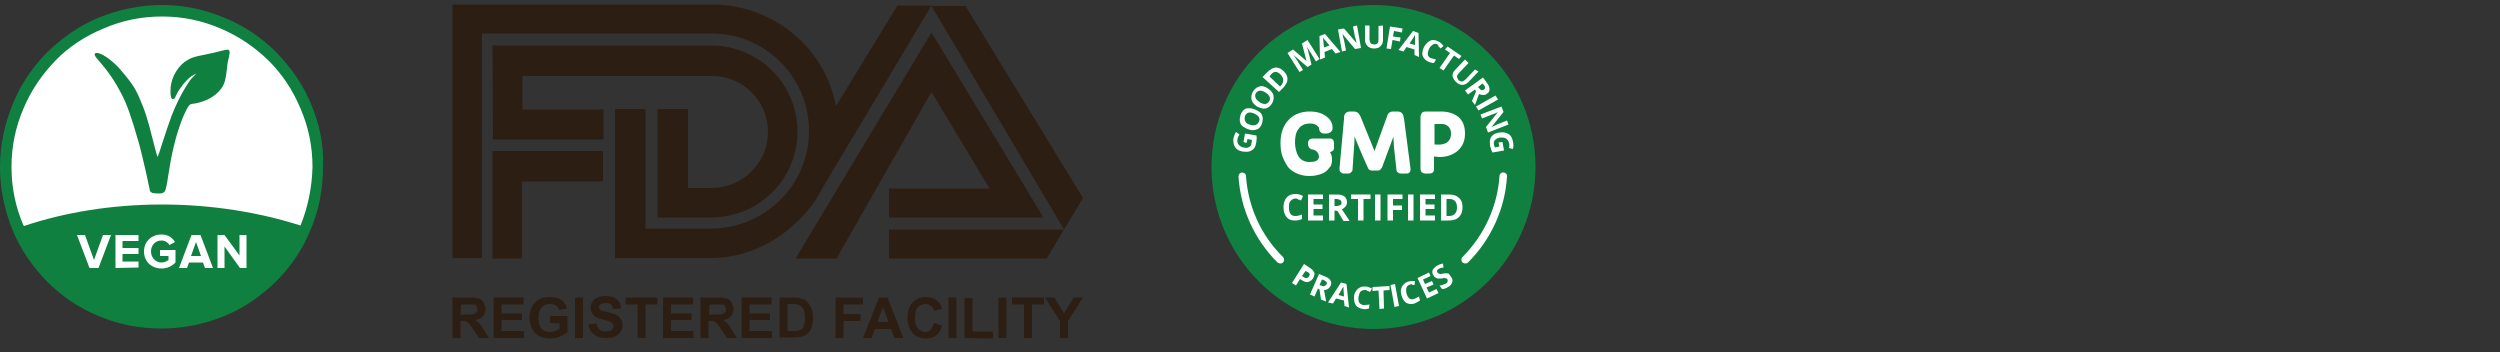 <?xml version="1.0" encoding="utf-8"?>
<!-- Generator: Adobe Illustrator 23.0.1, SVG Export Plug-In . SVG Version: 6.00 Build 0)  -->
<svg version="1.1" id="Layer_1" xmlns="http://www.w3.org/2000/svg" xmlns:xlink="http://www.w3.org/1999/xlink" x="0px" y="0px"
	 viewBox="0 0 500 70.5" style="enable-background:new 0 0 500 70.5;" xml:space="preserve">
<rect x="0" y="0" width="500" height="70.5" fill="#333333" stroke="none"/>
<style type="text/css">
	.st0{fill-rule:evenodd;clip-rule:evenodd;fill:#2D1E13;}
	.st1{fill:#2D1E13;}
	.st2{fill:#108040;}
	.st3{fill:#FFFFFF;}
</style>
<g>
	<g>
		<polygon class="st0" points="104.6,36.3 120.6,36.3 120.6,30.2 98.8,30.2 98.5,30.2 98.5,51.7 104.4,51.7 104.4,36.3 		"/>
		<path class="st0" d="M98.5,9.1h43.8h0.1c9.5,0.1,17.1,7.8,17.1,17.2c0,9.5-7.7,17.1-17.1,17.2h-0.2h-10.7V21.8h6.1v15.8h0.5h4.2
			h0.2c6.1-0.1,11.1-5.1,11.1-11.2c0-6.2-5-11.2-11.1-11.2h-37.9h-0.1v6.6v0.1h16.2v6h-22h-0.1L98.5,9.1L98.5,9.1z"/>
		<polygon class="st0" points="186.3,1.2 212.8,45.9 216.6,39.6 193.1,1.2 		"/>
		<polygon class="st0" points="159.1,51.7 186.3,6.5 208.7,43.5 177.8,43.5 177.8,37.7 197.9,37.7 186.3,18.4 167.3,51.7 		"/>
		<polygon class="st0" points="212.8,45.9 177.8,45.9 177.8,51.7 209.3,51.7 209.4,51.6 		"/>
		<path class="st0" d="M123,45.7V21.8h6.1v23.9l0,0h13.2h0.1c10.7-0.1,19.4-8.8,19.4-19.5s-8.6-19.4-19.3-19.5h-0.2H96.4v44.9h-5.9
			V0.9h51.8h0.2C154.8,1,165,9.6,167.2,21.2l12.3-20.1h6.8l-21.1,35.3l-2,3.5c-4.5,6.6-12.1,11.6-20.7,11.7h-0.2H123V45.7L123,45.7z
			"/>
	</g>
	<g>
		<path class="st1" d="M90.5,67.6v-8.1h3.4c0.9,0,1.5,0.1,1.9,0.2s0.7,0.4,0.9,0.8s0.4,0.8,0.4,1.3c0,0.6-0.2,1.1-0.5,1.5
			c-0.4,0.4-0.9,0.6-1.6,0.7c0.4,0.2,0.6,0.4,0.9,0.7s0.5,0.7,0.9,1.3l1,1.6h-2l-1.2-1.8c-0.4-0.6-0.7-1-0.9-1.2
			c-0.2-0.2-0.3-0.3-0.5-0.3c-0.2-0.1-0.4-0.1-0.8-0.1h-0.3v3.4H90.5z M92.1,62.9h1.2c0.8,0,1.3,0,1.5-0.1s0.3-0.2,0.5-0.3
			s0.2-0.4,0.2-0.6c0-0.3-0.1-0.5-0.2-0.7s-0.4-0.3-0.6-0.3c-0.1,0-0.5,0-1.2,0h-1.3L92.1,62.9L92.1,62.9z"/>
		<path class="st1" d="M98.7,67.6v-8.1h6v1.4h-4.4v1.8h4.1V64h-4.1v2.2h4.5v1.4H98.7z"/>
		<path class="st1" d="M110,64.6v-1.4h3.5v3.2c-0.3,0.3-0.8,0.6-1.5,0.9c-0.6,0.3-1.3,0.4-2,0.4c-0.8,0-1.6-0.2-2.2-0.5
			s-1.1-0.9-1.4-1.5c-0.3-0.7-0.5-1.4-0.5-2.2s0.2-1.6,0.5-2.2c0.4-0.7,0.9-1.2,1.6-1.5c0.5-0.3,1.2-0.4,1.9-0.4
			c1,0,1.8,0.2,2.4,0.6s0.9,1,1.1,1.7l-1.6,0.3c-0.1-0.4-0.3-0.7-0.6-0.9c-0.3-0.2-0.7-0.3-1.2-0.3c-0.7,0-1.3,0.2-1.7,0.7
			c-0.4,0.5-0.6,1.1-0.6,2c0,1,0.2,1.7,0.6,2.2s1,0.7,1.7,0.7c0.3,0,0.7-0.1,1-0.2s0.6-0.3,0.9-0.5v-1L110,64.6L110,64.6z"/>
		<path class="st1" d="M115,67.6v-8.1h1.6v8.1H115z"/>
		<path class="st1" d="M117.7,64.9l1.6-0.2c0.1,0.5,0.3,0.9,0.6,1.2c0.3,0.3,0.7,0.4,1.2,0.4s0.9-0.1,1.2-0.3s0.4-0.5,0.4-0.8
			c0-0.2-0.1-0.4-0.2-0.5s-0.3-0.3-0.6-0.4c-0.2-0.1-0.6-0.2-1.3-0.4c-0.9-0.2-1.5-0.5-1.8-0.8c-0.5-0.4-0.7-1-0.7-1.6
			c0-0.4,0.1-0.8,0.4-1.2c0.2-0.4,0.6-0.6,1-0.8s1-0.3,1.6-0.3c1,0,1.8,0.2,2.3,0.7s0.8,1,0.8,1.8l-1.6,0.1
			c-0.1-0.4-0.2-0.7-0.4-0.9c-0.2-0.2-0.6-0.3-1-0.3c-0.5,0-0.8,0.1-1.1,0.3c-0.2,0.1-0.3,0.3-0.3,0.5s0.1,0.4,0.2,0.5
			c0.2,0.2,0.7,0.4,1.5,0.5c0.8,0.2,1.4,0.4,1.8,0.6s0.7,0.5,0.9,0.8c0.2,0.3,0.3,0.8,0.3,1.3s-0.1,0.9-0.4,1.3s-0.6,0.7-1.1,0.9
			c-0.5,0.2-1.1,0.3-1.8,0.3c-1,0-1.8-0.2-2.4-0.7C118.2,66.5,117.8,65.8,117.7,64.9z"/>
		<path class="st1" d="M127.5,67.6v-6.7h-2.4v-1.4h6.4v1.4h-2.4v6.7H127.5z"/>
		<path class="st1" d="M132.6,67.6v-8.1h6v1.4h-4.4v1.8h4.1V64h-4.1v2.2h4.5v1.4H132.6z"/>
		<path class="st1" d="M140.1,67.6v-8.1h3.4c0.9,0,1.5,0.1,1.9,0.2s0.7,0.4,0.9,0.8c0.2,0.4,0.4,0.8,0.4,1.3c0,0.6-0.2,1.1-0.5,1.5
			c-0.4,0.4-0.9,0.6-1.6,0.7c0.4,0.2,0.6,0.4,0.9,0.7s0.5,0.7,0.9,1.3l1,1.6h-2l-1.2-1.8c-0.4-0.6-0.7-1-0.9-1.2s-0.3-0.3-0.5-0.3
			c-0.2-0.1-0.4-0.1-0.8-0.1h-0.3v3.4H140.1z M141.8,62.9h1.2c0.8,0,1.3,0,1.5-0.1s0.3-0.2,0.5-0.3s0.2-0.4,0.2-0.6
			c0-0.3-0.1-0.5-0.2-0.7c-0.1-0.2-0.4-0.3-0.6-0.3c-0.1,0-0.5,0-1.2,0h-1.3L141.8,62.9L141.8,62.9z"/>
		<path class="st1" d="M148.3,67.6v-8.1h6v1.4h-4.4v1.8h4.1V64h-4.1v2.2h4.5v1.4H148.3z"/>
		<path class="st1" d="M155.8,59.5h3c0.7,0,1.2,0.1,1.5,0.2c0.5,0.1,0.9,0.4,1.2,0.7c0.3,0.4,0.6,0.8,0.8,1.3s0.3,1.2,0.3,1.9
			s-0.1,1.2-0.2,1.7c-0.2,0.6-0.5,1.1-0.9,1.4c-0.3,0.3-0.7,0.5-1.1,0.6c-0.4,0.1-0.8,0.2-1.4,0.2h-3.1v-8H155.8z M157.5,60.8v5.4
			h1.2c0.5,0,0.8,0,1-0.1c0.3-0.1,0.5-0.2,0.7-0.3s0.3-0.4,0.4-0.8c0.1-0.4,0.2-0.9,0.2-1.5s-0.1-1.1-0.2-1.4
			c-0.1-0.3-0.3-0.6-0.5-0.8s-0.5-0.3-0.8-0.4c-0.2-0.1-0.7-0.1-1.3-0.1C158.2,60.8,157.5,60.8,157.5,60.8z"/>
		<path class="st1" d="M167.1,67.6v-8.1h5.5v1.4h-3.9v1.9h3.4v1.4h-3.4v3.4C168.7,67.6,167.1,67.6,167.1,67.6z"/>
		<path class="st1" d="M180.7,67.6h-1.8l-0.7-1.8H175l-0.7,1.8h-1.7l3.2-8.1h1.7L180.7,67.6z M177.7,64.4l-1.1-3l-1.1,3H177.7z"/>
		<path class="st1" d="M186.8,64.6l1.6,0.5c-0.2,0.9-0.6,1.5-1.2,2c-0.6,0.4-1.3,0.6-2.1,0.6c-1.1,0-2-0.4-2.6-1.1s-1-1.7-1-3
			c0-1.3,0.3-2.4,1-3.1c0.7-0.7,1.6-1.1,2.7-1.1c1,0,1.8,0.3,2.4,0.9c0.4,0.3,0.6,0.8,0.8,1.5l-1.6,0.4c-0.1-0.4-0.3-0.8-0.6-1
			s-0.7-0.4-1.1-0.4c-0.6,0-1.1,0.2-1.5,0.6c-0.4,0.4-0.6,1.1-0.6,2.1s0.2,1.8,0.6,2.2c0.4,0.4,0.8,0.7,1.4,0.7
			c0.4,0,0.8-0.1,1.1-0.4C186.4,65.6,186.6,65.2,186.8,64.6z"/>
		<path class="st1" d="M189.7,67.6v-8.1h1.6v8.1H189.7z"/>
		<path class="st1" d="M192.9,67.6v-8h1.6v6.7h4.1v1.4L192.9,67.6L192.9,67.6z"/>
		<path class="st1" d="M199.7,67.6v-8.1h1.6v8.1H199.7z"/>
		<path class="st1" d="M204.8,67.6v-6.7h-2.4v-1.4h6.4v1.4h-2.4v6.7H204.8z"/>
		<path class="st1" d="M212,67.6v-3.4l-3-4.7h1.9l1.9,3.2l1.9-3.2h1.9l-3,4.7v3.4H212z"/>
	</g>
</g>
<circle class="st2" cx="274.7" cy="33.4" r="32.4"/>
<g>
	<g>
		<path class="st3" d="M248.7,28.4l0.3-1.7l2.3,0.4c0,0.3,0.1,0.6,0,0.8c0,0.3,0,0.5-0.1,0.8c-0.1,0.7-0.4,1.1-0.9,1.4
			s-1,0.3-1.8,0.2c-0.7-0.1-1.2-0.4-1.5-0.9s-0.4-1.1-0.3-1.8c0.1-0.4,0.3-0.9,0.5-1.2l0.7,0.5c-0.2,0.3-0.4,0.6-0.4,1
			c-0.1,0.4,0,0.7,0.2,1s0.6,0.5,1,0.6c0.5,0.1,0.9,0.1,1.1-0.1c0.3-0.1,0.5-0.4,0.5-0.8c0-0.2,0.1-0.4,0.1-0.6l-0.9-0.2l-0.2,0.8
			L248.7,28.4z"/>
		<path class="st3" d="M251,21.9c0.7,0.3,1.2,0.6,1.4,1.1s0.2,1,0,1.7c-0.2,0.6-0.6,1.1-1.1,1.2c-0.5,0.2-1.1,0.2-1.8-0.1
			c-0.7-0.3-1.2-0.6-1.4-1.1s-0.2-1,0-1.7c0.2-0.6,0.6-1.1,1.1-1.3C249.8,21.6,250.3,21.6,251,21.9z M249.9,24.9
			c0.5,0.2,0.8,0.2,1.2,0.1c0.3-0.1,0.5-0.3,0.7-0.7c0.3-0.7-0.1-1.2-1-1.6s-1.5-0.2-1.8,0.5c-0.1,0.4-0.1,0.7,0,0.9
			C249.1,24.5,249.4,24.8,249.9,24.9z"/>
		<path class="st3" d="M253.6,17.7c0.6,0.4,1,0.9,1.1,1.4s0,1.1-0.3,1.6c-0.4,0.6-0.8,0.9-1.3,1s-1.1-0.1-1.7-0.4
			c-0.6-0.4-1-0.9-1.1-1.4s0-1.1,0.3-1.6c0.4-0.6,0.8-0.9,1.3-1C252.4,17.1,253,17.3,253.6,17.7z M251.9,20.4
			c0.4,0.3,0.8,0.4,1.1,0.4s0.6-0.2,0.8-0.5c0.4-0.6,0.2-1.2-0.7-1.8c-0.8-0.5-1.5-0.5-1.9,0.1c-0.2,0.3-0.2,0.6-0.1,0.9
			C251.2,19.9,251.5,20.1,251.9,20.4z"/>
		<path class="st3" d="M256.7,14.2c0.5,0.5,0.8,1,0.8,1.6c0,0.6-0.3,1.1-0.8,1.7l-0.9,0.9l-3.3-3l1-1c0.5-0.5,1-0.8,1.6-0.9
			C255.7,13.5,256.2,13.7,256.7,14.2z M256.1,14.9c-0.7-0.7-1.3-0.7-1.9,0l-0.3,0.4l2.1,2l0.3-0.3C256.8,16.3,256.8,15.6,256.1,14.9
			z"/>
		<path class="st3" d="M261.5,13.4l-2.8-2.4l0,0c0.4,0.6,0.7,1,0.8,1.2l1.1,1.8l-0.7,0.4l-2.4-3.8l1.1-0.7l2.7,2.3l0,0l-0.9-3.5
			l1.1-0.7l2.4,3.8l-0.7,0.5l-1.1-1.8c-0.1-0.1-0.1-0.2-0.2-0.3s-0.2-0.4-0.5-0.9l0,0l0.9,3.6L261.5,13.4z"/>
		<path class="st3" d="M267.1,10.7l-0.7-0.9l-1.5,0.6l0.1,1.1l-1,0.4l-0.1-4.7l1.1-0.4l3.1,3.6L267.1,10.7z M265.9,9.1
			c-0.6-0.8-1-1.2-1.1-1.3c-0.1-0.1-0.1-0.2-0.2-0.3c0,0.3,0.1,0.9,0.2,2L265.9,9.1z"/>
		<path class="st3" d="M272.2,9.6L271,9.8l-2.5-3l0,0c0.1,0.6,0.2,1,0.3,1.2l0.4,2.1l-0.8,0.2l-0.8-4.4l1.2-0.2l2.5,2.9l0,0
			c-0.1-0.6-0.2-1-0.3-1.2l-0.4-2.1l0.8-0.2L272.2,9.6z"/>
		<path class="st3" d="M276.6,5.1V8c0,0.3-0.1,0.6-0.2,0.9c-0.2,0.2-0.4,0.4-0.6,0.6c-0.3,0.1-0.6,0.2-1,0.2c-0.6,0-1-0.2-1.3-0.5
			S273,8.5,273,8V5.1h0.9v2.7c0,0.3,0.1,0.6,0.2,0.8s0.4,0.2,0.7,0.3c0.3,0,0.5-0.1,0.7-0.2c0.1-0.2,0.2-0.4,0.2-0.8V5.2L276.6,5.1z
			"/>
		<path class="st3" d="M278.2,9.8l-0.9-0.1l0.7-4.4l2.5,0.4l-0.1,0.8l-1.6-0.3l-0.2,1.1l1.5,0.2L280,8.3L278.5,8L278.2,9.8z"/>
		<path class="st3" d="M282.9,11V9.9l-1.6-0.5l-0.6,0.9l-1-0.3l2.9-3.8l1.1,0.4l0.1,4.8L282.9,11z M283,9c0-1,0-1.6,0-1.7
			s0-0.2,0-0.3c-0.1,0.2-0.5,0.8-1.1,1.7L283,9z"/>
		<path class="st3" d="M287.5,8.9c-0.3-0.2-0.6-0.2-0.9,0s-0.6,0.4-0.8,0.9c-0.4,0.9-0.3,1.5,0.3,1.8c0.3,0.1,0.7,0.2,1.1,0.3
			l-0.4,0.7c-0.4,0-0.8-0.1-1.2-0.3c-0.6-0.3-0.9-0.7-1.1-1.2c-0.1-0.5,0-1.1,0.3-1.7c0.2-0.4,0.5-0.7,0.8-1c0.3-0.2,0.6-0.4,1-0.4
			s0.7,0.1,1.1,0.3s0.7,0.5,1,0.9l-0.6,0.5c-0.1-0.1-0.2-0.3-0.4-0.4C287.7,9.1,287.6,9,287.5,8.9z"/>
		<path class="st3" d="M288.7,14.1l-0.8-0.5l2.1-3l-1-0.7l0.5-0.6l2.8,1.9l-0.5,0.6l-1-0.7L288.7,14.1z"/>
		<path class="st3" d="M295.7,14.3l-2,2.1c-0.2,0.2-0.5,0.4-0.8,0.5s-0.6,0.1-0.9,0s-0.6-0.3-0.8-0.5c-0.4-0.4-0.6-0.8-0.7-1.2
			c0-0.4,0.1-0.8,0.5-1.2l2-2.1l0.7,0.7l-1.9,2c-0.2,0.2-0.4,0.5-0.4,0.7s0.1,0.4,0.3,0.7c0.2,0.2,0.4,0.3,0.7,0.3
			c0.2,0,0.4-0.2,0.7-0.4l1.9-2L295.7,14.3z"/>
		<path class="st3" d="M295,17.9l-1.4,1l-0.6-0.8l3.6-2.6l0.8,1.1c0.4,0.5,0.5,0.9,0.5,1.3s-0.2,0.7-0.6,0.9
			c-0.2,0.2-0.4,0.2-0.7,0.2c-0.3,0-0.5-0.1-0.8-0.2c-0.4,1.1-0.7,1.9-0.8,2.2l-0.6-0.8l0.8-1.9L295,17.9z M295.6,17.4l0.2,0.2
			c0.2,0.2,0.3,0.4,0.5,0.4c0.2,0.1,0.3,0,0.5-0.1s0.2-0.3,0.2-0.4c0-0.2-0.1-0.4-0.3-0.6l-0.2-0.2L295.6,17.4z"/>
		<path class="st3" d="M295.2,21.3l3.9-2.2l0.5,0.8l-3.9,2.2L295.2,21.3z"/>
		<path class="st3" d="M297.6,26.5l-0.4-1.1l2.4-3l0,0c-0.5,0.3-0.9,0.4-1.2,0.5l-2,0.8l-0.3-0.8l4.2-1.6l0.4,1.1l-2.4,3l0,0
			c0.5-0.2,0.9-0.4,1.1-0.5l2-0.8l0.3,0.8L297.6,26.5z"/>
		<path class="st3" d="M300.5,28.4l0.3,1.7l-2.3,0.4c-0.1-0.3-0.3-0.5-0.3-0.8c-0.1-0.2-0.2-0.5-0.2-0.8c-0.1-0.7,0-1.2,0.3-1.6
			s0.8-0.7,1.6-0.8c0.7-0.1,1.3,0,1.8,0.3s0.8,0.9,0.9,1.6c0.1,0.4,0.1,0.9,0,1.4l-0.8-0.2c0.1-0.4,0.1-0.7,0-1
			c-0.1-0.4-0.3-0.7-0.6-0.9c-0.3-0.2-0.7-0.2-1.2-0.2c-0.5,0.1-0.8,0.3-1,0.5s-0.3,0.5-0.2,0.9c0,0.2,0.1,0.4,0.2,0.6l0.9-0.2
			l-0.2-0.8L300.5,28.4z"/>
	</g>
	<g>
		<path class="st3" d="M262.6,55.7c-0.3,0.4-0.6,0.6-1,0.7c-0.4,0.1-0.8-0.1-1.3-0.4l-0.3-0.2l-0.8,1.3l-0.8-0.5l2.4-3.8l1.2,0.8
			c0.5,0.3,0.7,0.6,0.9,1C262.9,55,262.8,55.3,262.6,55.7z M260.4,55.2l0.3,0.2c0.2,0.2,0.5,0.2,0.6,0.2c0.2,0,0.3-0.1,0.5-0.3
			c0.1-0.2,0.2-0.4,0.1-0.5c0-0.2-0.2-0.3-0.4-0.4l-0.4-0.2L260.4,55.2z"/>
		<path class="st3" d="M263.6,57.7l-0.7,1.6l-0.9-0.4l1.8-4.1l1.2,0.5c0.6,0.2,0.9,0.5,1.1,0.8s0.2,0.7,0,1.1
			c-0.1,0.2-0.3,0.4-0.5,0.6c-0.2,0.1-0.5,0.2-0.8,0.2c0.2,1.2,0.4,2,0.4,2.3l-1-0.4l-0.3-2L263.6,57.7z M263.9,57l0.3,0.1
			c0.3,0.1,0.5,0.2,0.7,0.1s0.3-0.2,0.4-0.3c0.1-0.2,0.1-0.4,0-0.5s-0.3-0.3-0.6-0.4l-0.3-0.1L263.9,57z"/>
		<path class="st3" d="M268.9,61.2l-0.1-1.1l-1.6-0.4l-0.6,1l-1-0.2l2.6-4l1.1,0.3l0.5,4.7L268.9,61.2z M268.8,59.3
			c-0.1-1-0.1-1.6-0.1-1.7c0-0.1,0-0.2,0-0.3c-0.1,0.2-0.5,0.8-1,1.7L268.8,59.3z"/>
		<path class="st3" d="M273,58c-0.4,0-0.6,0.1-0.9,0.3c-0.2,0.3-0.3,0.6-0.4,1.1c-0.1,1,0.2,1.5,1,1.6c0.3,0,0.7,0,1.2-0.1l-0.1,0.8
			c-0.4,0.1-0.8,0.2-1.2,0.1c-0.6-0.1-1.1-0.3-1.4-0.7s-0.4-1-0.4-1.7c0-0.5,0.2-0.9,0.4-1.2c0.2-0.3,0.5-0.6,0.8-0.7
			c0.3-0.2,0.7-0.2,1.1-0.2s0.9,0.2,1.3,0.4l-0.4,0.7c-0.2-0.1-0.3-0.2-0.5-0.2C273.3,58,273.2,58,273,58z"/>
		<path class="st3" d="M276.8,61.7l-0.9,0.1l-0.2-3.7l-1.2,0.1v-0.8l3.4-0.2V58l-1.2,0.1L276.8,61.7z"/>
		<path class="st3" d="M278.9,61.4l-0.8-4.4l0.9-0.2l0.8,4.4L278.9,61.4z"/>
		<path class="st3" d="M282,56.9c-0.3,0.1-0.6,0.3-0.7,0.6s-0.1,0.7,0,1.2c0.3,1,0.8,1.3,1.5,1.1c0.3-0.1,0.6-0.3,1-0.5l0.2,0.8
			c-0.3,0.2-0.7,0.4-1.1,0.6c-0.6,0.2-1.2,0.1-1.6-0.1s-0.8-0.8-1-1.5c-0.1-0.4-0.2-0.9-0.1-1.2c0.1-0.4,0.2-0.7,0.5-1
			s0.6-0.5,1-0.6s0.9-0.1,1.3-0.1l-0.1,0.8c-0.2,0-0.4,0-0.5-0.1C282.3,56.8,282.2,56.8,282,56.9z"/>
		<path class="st3" d="M287.7,58.6l-2.3,1.1l-1.9-4.1l2.3-1.1l0.3,0.7l-1.5,0.7l0.4,0.9l1.4-0.6l0.3,0.7l-1.4,0.6l0.5,1l1.5-0.7
			L287.7,58.6z"/>
		<path class="st3" d="M290.3,55.5c0.2,0.3,0.3,0.7,0.1,1c-0.1,0.4-0.4,0.7-0.8,0.9c-0.4,0.3-0.8,0.4-1.2,0.4l-0.5-0.7
			c0.3,0,0.6-0.1,0.8-0.2c0.2-0.1,0.4-0.1,0.5-0.2c0.2-0.1,0.3-0.2,0.3-0.4c0.1-0.1,0-0.3,0-0.4c0-0.1-0.1-0.1-0.2-0.2
			c-0.1,0-0.2,0-0.3-0.1c-0.1,0-0.3,0-0.7,0.1c-0.3,0-0.5,0-0.7,0s-0.3-0.1-0.5-0.2c-0.2-0.1-0.3-0.2-0.4-0.4
			c-0.2-0.3-0.3-0.7-0.2-1c0.1-0.3,0.4-0.6,0.8-0.9c0.2-0.1,0.4-0.2,0.6-0.3s0.4-0.1,0.7-0.2l0.1,0.8c-0.3,0-0.5,0.1-0.6,0.1
			c-0.2,0.1-0.3,0.1-0.4,0.2c-0.2,0.1-0.2,0.2-0.3,0.3c0,0.1,0,0.2,0.1,0.4c0,0.1,0.1,0.1,0.2,0.2c0.1,0,0.2,0,0.3,0.1
			c0.1,0,0.3,0,0.7-0.1c0.5-0.1,0.8,0,1,0C290,55.1,290.2,55.3,290.3,55.5z"/>
	</g>
	<g>
		<path class="st3" d="M266,27.7h-3.5c-0.2,0-0.4,0.1-0.6,0.2c-0.2,0.2-0.3,0.4-0.3,0.6v0.3c0,0.4,0.2,0.7,0.3,0.8
			c0.2,0.2,0.4,0.3,0.6,0.3c0.5,0.1,0.8,0.3,1,0.6c0.1,0.1,0.2,0.2,0.2,0.4c0,0.1,0.1,0.3,0.1,0.4s0,0.2-0.1,0.4
			c-0.2,0.5-0.8,0.7-1.8,0.7s-1.7-0.4-2.2-1.1c-0.4-0.7-0.7-1.7-0.7-2.8c0-1.2,0.2-2.1,0.7-2.7c0.2-0.3,0.5-0.6,0.9-0.8
			c0.4-0.2,0.8-0.3,1.4-0.3s1,0.1,1.4,0.4c0.1,0.1,0.2,0.2,0.3,0.3c0.1,0.1,0.1,0.2,0.1,0.3c0,0.2,0.1,0.4,0.2,0.6
			c0.1,0.1,0.3,0.4,0.7,0.4h0.6c0.6,0,0.9-0.3,1.1-0.6c0.1-0.1,0.1-0.3,0.1-0.5c0-0.1,0-0.3,0-0.4c0-0.2-0.1-0.5-0.3-0.9
			c-0.2-0.4-0.5-0.7-0.9-1c-0.9-0.7-2-1-3.4-1c-1.7,0-3.2,0.6-4.2,1.7c-0.5,0.5-0.9,1.2-1.2,2c-0.3,0.8-0.4,1.7-0.4,2.6
			c0,1,0.1,1.9,0.4,2.7c0.3,0.8,0.7,1.5,1.1,2.1c0.5,0.6,1.1,1,1.8,1.3c0.7,0.3,1.5,0.5,2.5,0.5s1.8-0.2,2.6-0.5
			c0.4-0.2,0.7-0.4,0.9-0.6c0.2-0.2,0.4-0.5,0.6-0.7s0.3-0.5,0.3-0.7c0.1-0.2,0.1-0.5,0.1-0.8s0-0.5-0.1-0.8s-0.2-0.5-0.3-0.7
			c0.2,0,0.3-0.1,0.5-0.2s0.3-0.4,0.3-0.6v-0.8C266.8,28,266.5,27.7,266,27.7z"/>
		<path class="st3" d="M280.8,23.7l-0.1-0.4c-0.1-0.6-0.5-1-1.2-1h-0.9c-0.3,0-1,0.1-1.2,1l-2.5,6.9l-2.8-6.9
			c-0.2-0.4-0.4-0.7-0.6-0.8c-0.2-0.1-0.4-0.2-0.8-0.2H270c-0.6,0-0.9,0.3-1,0.5c-0.1,0.1-0.2,0.3-0.2,1l-0.9,9.9
			c0,0.3,0,0.5,0.2,0.7s0.4,0.3,0.6,0.3h1c0.2,0,0.4-0.1,0.5-0.2c0.2-0.2,0.3-0.4,0.3-0.5l0.3-4.5c0.1-0.7,0.1-1.5,0.1-2.2
			c0.4,1,1.6,3.9,2.7,6.3c0.2,0.5,0.6,0.5,0.8,0.5h1.2c0.1,0,0.3,0,0.5-0.2c0.1-0.1,0.2-0.3,0.3-0.4l2.3-6.2v0.5
			c0,0.6,0.1,1.1,0.1,1.7l0.5,4.5c0,0.2,0.1,0.4,0.3,0.5c0.1,0.1,0.3,0.2,0.5,0.2h1.3c0.3,0,0.7-0.2,0.7-0.8c0-0.1,0-0.2,0-0.2
			L280.8,23.7z"/>
		<path class="st3" d="M291.7,23.4c-0.9-0.7-2-1.1-3.6-1.1h-3c-0.4,0-0.7,0.2-0.8,0.4c-0.1,0.2-0.2,0.4-0.2,0.7v10.4
			c0,0.2,0.1,0.4,0.2,0.6c0.1,0.1,0.3,0.3,0.7,0.3h0.9c0.6,0,0.9-0.3,0.9-0.9v-2.5c0.4,0,0.8,0.1,1.1,0.1c1.4,0,2.6-0.4,3.6-1.2
			c1-0.9,1.5-2,1.5-3.5C293,25.3,292.6,24.2,291.7,23.4z M290.2,26.7c0,0.8-0.2,1.3-0.7,1.7c-0.2,0.2-0.5,0.3-0.8,0.4
			c-0.7,0.2-1.3,0.1-1.6,0.1h-0.2v-4.1h1.2c0.3,0,0.7,0,0.9,0.1C289.8,25.2,290.2,25.8,290.2,26.7z"/>
	</g>
	<g>
		<path class="st3" d="M259.1,39.7c-0.4,0-0.7,0.2-1,0.5s-0.3,0.7-0.3,1.3c0,1.2,0.4,1.7,1.3,1.7c0.4,0,0.8-0.1,1.3-0.3v0.9
			c-0.4,0.2-0.9,0.3-1.4,0.3c-0.8,0-1.3-0.2-1.7-0.7c-0.4-0.5-0.6-1.1-0.6-2c0-0.5,0.1-1,0.3-1.4c0.2-0.4,0.5-0.7,0.8-0.9
			c0.4-0.2,0.8-0.3,1.3-0.3s1,0.1,1.5,0.4l-0.4,0.9c-0.2-0.1-0.4-0.2-0.6-0.2C259.5,39.7,259.3,39.7,259.1,39.7z"/>
		<path class="st3" d="M264.6,44.1h-3v-5.2h3v0.9h-1.9v1.1h1.8v0.9h-1.8v1.3h1.9V44.1z"/>
		<path class="st3" d="M266.9,42.1v2h-1.1v-5.2h1.5c0.7,0,1.2,0.1,1.6,0.4c0.3,0.3,0.5,0.6,0.5,1.2c0,0.3-0.1,0.6-0.3,0.8
			c-0.2,0.2-0.4,0.4-0.7,0.6c0.8,1.2,1.3,1.9,1.5,2.3h-1.2l-1.2-2L266.9,42.1L266.9,42.1z M266.9,41.2h0.4c0.3,0,0.6-0.1,0.8-0.2
			c0.2-0.1,0.2-0.3,0.2-0.5s-0.1-0.4-0.3-0.5c-0.2-0.1-0.4-0.2-0.8-0.2h-0.3L266.9,41.2L266.9,41.2z"/>
		<path class="st3" d="M272.7,44.1h-1.1v-4.3h-1.4v-0.9h3.9v0.9h-1.4V44.1z"/>
		<path class="st3" d="M275,44.1v-5.2h1.1v5.2H275z"/>
		<path class="st3" d="M278.6,44.1h-1.1v-5.2h3v0.9h-1.9v1.3h1.8V42h-1.8V44.1z"/>
		<path class="st3" d="M281.6,44.1v-5.2h1.1v5.2H281.6z"/>
		<path class="st3" d="M287,44.1h-3v-5.2h3v0.9h-1.9v1.1h1.8v0.9h-1.8v1.3h1.9V44.1z"/>
		<path class="st3" d="M292.5,41.4c0,0.9-0.2,1.5-0.7,2s-1.2,0.7-2.1,0.7h-1.5v-5.2h1.6c0.9,0,1.5,0.2,2,0.7
			C292.3,40,292.5,40.6,292.5,41.4z M291.4,41.5c0-1.1-0.5-1.7-1.5-1.7h-0.6v3.4h0.5C290.8,43.2,291.4,42.6,291.4,41.5z"/>
	</g>
	<g>
		<path class="st3" d="M256.1,52.7c-0.2,0-0.4-0.1-0.6-0.2c-4.6-4.6-7.4-10.7-7.8-17.2c0-0.4,0.3-0.8,0.7-0.8s0.8,0.3,0.8,0.7
			c0.4,6.1,3,11.9,7.4,16.2c0.3,0.3,0.3,0.8,0,1.1C256.5,52.6,256.3,52.7,256.1,52.7z"/>
	</g>
	<g>
		<path class="st3" d="M293.1,52.7c-0.2,0-0.4-0.1-0.6-0.2c-0.3-0.3-0.3-0.8,0-1.1c4.3-4.3,7-10.1,7.4-16.2c0-0.4,0.4-0.8,0.8-0.7
			c0.4,0,0.8,0.4,0.7,0.8c-0.4,6.5-3.2,12.6-7.8,17.2C293.5,52.6,293.3,52.7,293.1,52.7z"/>
	</g>
</g>
<circle class="st3" cx="32.4" cy="33.4" r="31.5"/>
<path class="st2" d="M45.9,10.2c-0.2-0.4-0.4-0.3-1.8,0c-0.6,0.2-2,0.5-3,0.7c-2.6,0.5-3,0.7-4.2,1.5c-1.7,1.3-2.9,3.7-2.8,5.9
	c0,1.4,0.3,1.5,0.4,1.5c0.1,0,0.3,0,0.4-0.1c0.1-0.1,0.3-0.6,0.3-0.6c0.5-1.1,1.8-2.9,3-3.8c0.3-0.2,0.7-0.4,1-0.6
	c-0.1,0.2-0.3,0.4-0.5,0.6c-0.5,0.5-0.7,0.7-1.5,2c-0.9,1.4-2.1,3.8-2.9,5.9c-0.7,2-1.3,3.7-1.7,5c-0.5,1.5-0.8,2.6-1.1,3.2
	c-0.3-0.9-0.7-2.6-0.9-3.3c-1.1-4.4-1.6-6-2.8-8.7c-0.8-1.9-1.9-3.4-4-5.8c-1.2-1.3-2.9-2.6-3.9-2.9c-0.3-0.1-0.7-0.2-0.9,0
	c-0.2,0.3,0.1,0.6,0.3,0.9c2.3,2.6,3.6,4.5,5,7.2c1.2,2.3,2,4.7,3.5,9.9c0.4,1.4,1.2,4.9,1.5,6.2s0.6,3,0.7,3.3
	c0.1,0.2,0.3,0.3,0.5,0.4c0.2,0,0.6,0.1,1,0.1s0.8,0,1-0.1c0.6-0.2,0.7-0.5,1.3-4.4c0.4-2.5,0.7-4,1.3-6.3c1.2-4.3,2.4-6.6,2.9-7
	c0.1,0,0.5-0.2,1-0.2c2.1-0.4,3.9-1.3,5.1-2.8c0.8-1,1-1.8,1.3-4.2c0.1-1.2,0.2-1.6,0.4-2.3C46,10.4,45.9,10.3,45.9,10.2z"/>
<path class="st2" d="M62.2,20.8c-1.6-3.9-4-7.3-6.9-10.3c-3-3-6.4-5.3-10.3-6.9C41,1.9,36.8,1,32.4,1s-8.6,0.9-12.6,2.5
	c-3.9,1.6-7.3,4-10.3,6.9c-3,3-5.3,6.4-6.9,10.3C0.9,24.8,0,29,0,33.4S0.9,42,2.5,46l0,0c1.6,3.9,4,7.3,6.9,10.3
	c3,3,6.4,5.3,10.3,6.9c4,1.7,8.2,2.5,12.6,2.5s8.6-0.9,12.6-2.5c3.9-1.6,7.3-4,10.3-6.9c3-3,5.3-6.4,6.9-10.3l0,0
	c1.7-4,2.5-8.2,2.5-12.6C64.8,29,63.9,24.8,62.2,20.8z M60.1,45.1C60.1,45.1,60.1,45.2,60.1,45.1c-8.2-2.6-17.6-4.2-27.7-4.2
	s-19.6,1.6-27.6,4.3c0,0,0-0.1-0.1-0.1c-1.6-3.7-2.4-7.6-2.4-11.7s0.8-8,2.4-11.7c1.5-3.6,3.7-6.8,6.4-9.6s6-4.9,9.6-6.4
	c3.7-1.6,7.6-2.4,11.7-2.4s8,0.8,11.7,2.4c3.6,1.5,6.8,3.7,9.6,6.4c2.8,2.8,4.9,6,6.4,9.6c1.6,3.7,2.4,7.6,2.4,11.7
	C62.4,37.4,61.6,41.4,60.1,45.1z"/>
<g>
	<path class="st3" d="M17.9,53.6L15.4,47H17l1.8,5l1.8-5h1.6l-2.5,6.6H17.9z"/>
	<path class="st3" d="M23.1,53.6V47h4.6v1.2h-3.2v1.4h3.2v1.2h-3.2v1.5h3.2v1.2L23.1,53.6L23.1,53.6z"/>
	<path class="st3" d="M28.8,50.3c0-2.1,1.6-3.4,3.5-3.4c1.4,0,2.2,0.7,2.7,1.5L33.9,49c-0.3-0.5-0.9-0.9-1.6-0.9
		c-1.2,0-2.1,0.9-2.1,2.2c0,1.2,0.9,2.2,2.1,2.2c0.6,0,1.1-0.3,1.4-0.5v-0.8H32V50h3.1v2.5c-0.7,0.7-1.6,1.2-2.8,1.2
		C30.4,53.7,28.8,52.4,28.8,50.3z"/>
	<path class="st3" d="M41,53.6l-0.4-1.1h-2.8l-0.4,1.1h-1.6l2.5-6.6h1.8l2.5,6.6H41z M39.2,48.4l-1,2.8h2L39.2,48.4z"/>
	<path class="st3" d="M48,53.6l-3.1-4.3v4.3h-1.4V47h1.4l3,4.1V47h1.4v6.6H48z"/>
</g>
</svg>
